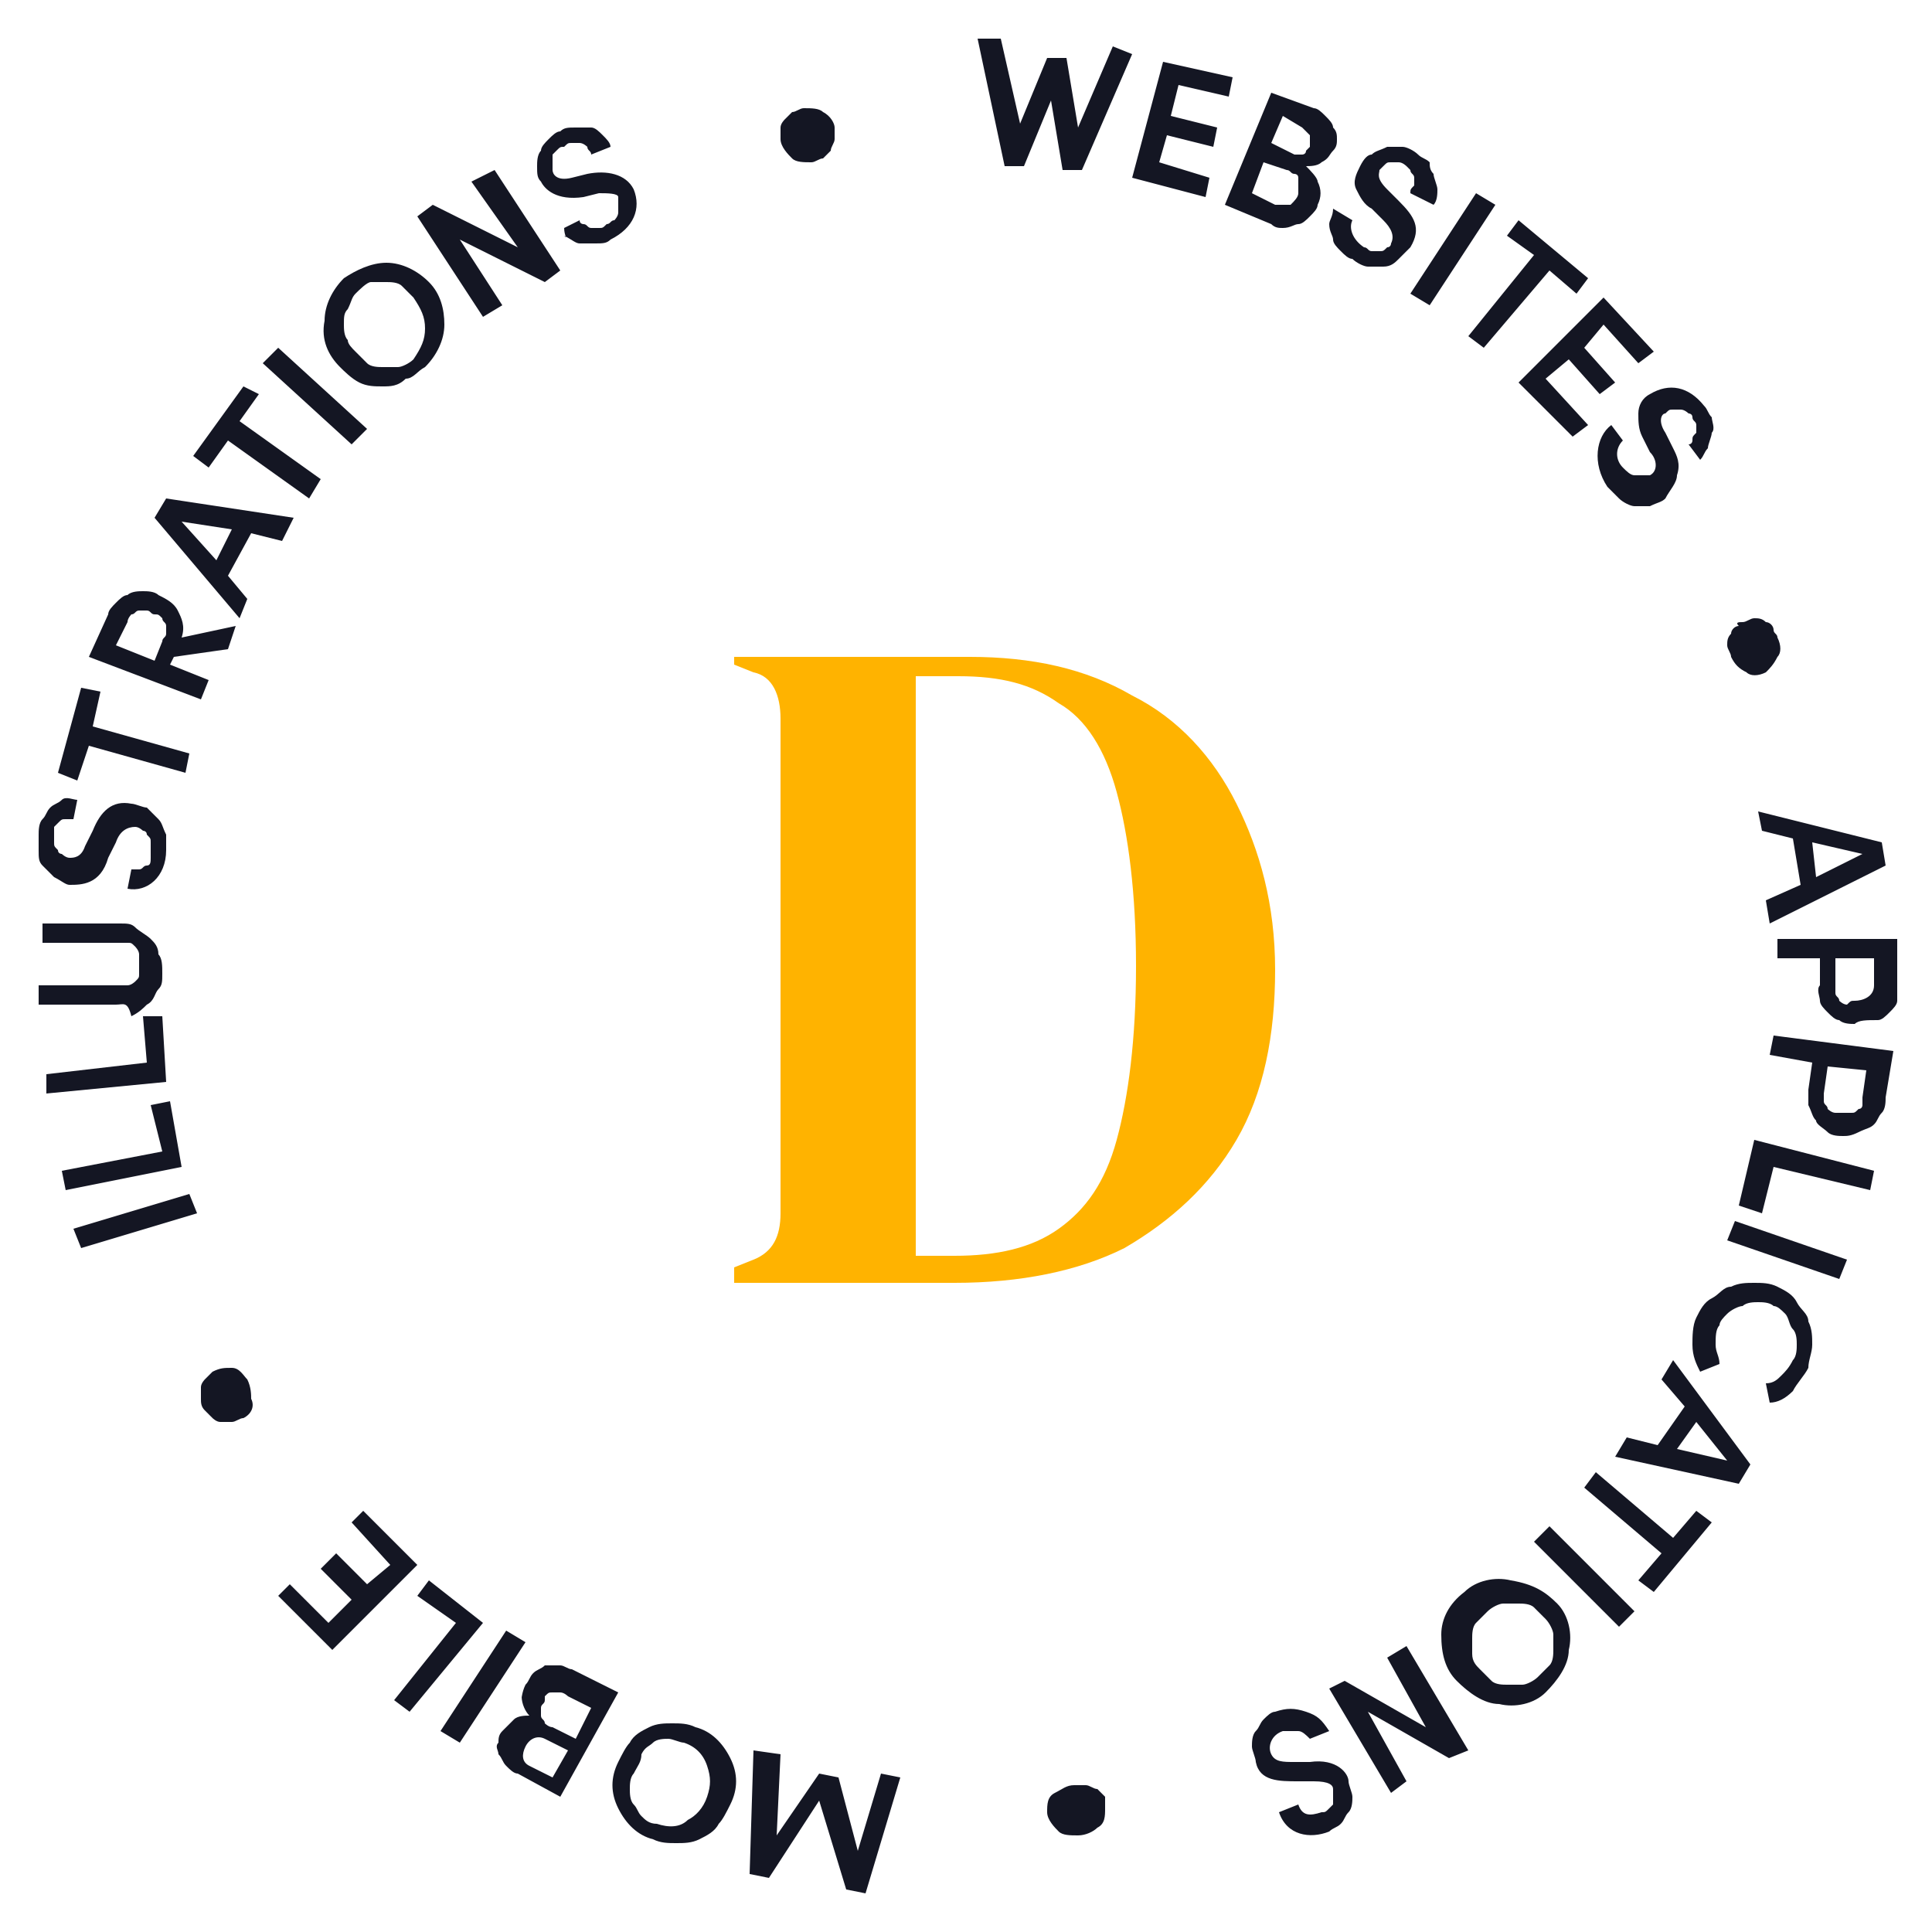 <?xml version="1.0" encoding="utf-8"?>
<!-- Generator: Adobe Illustrator 26.0.3, SVG Export Plug-In . SVG Version: 6.00 Build 0)  -->
<svg version="1.1" id="Layer_1" xmlns="http://www.w3.org/2000/svg" xmlns:xlink="http://www.w3.org/1999/xlink" x="0px" y="0px"
	 viewBox="0 0 50 50" style="enable-background:new 0 0 50 50;" xml:space="preserve">
<style type="text/css">
	.st0{fill:#141623;}
	.st1{fill:#FFB300;}
</style>
<g>
	<g>
		<path class="st0" d="M29.3,1.4l-1.3,3l-0.5,0l-0.3-1.8l-0.7,1.7l-0.5,0L25.3,1l0.6,0l0.5,2.2l0.7-1.7l0.5,0l0.3,1.8l0.9-2.1
			L29.3,1.4z M31.3,4.6l-0.1,0.5l-1.9-0.5l0.8-3L31.9,2l-0.1,0.5l-1.3-0.3L30.3,3l1.2,0.3l-0.1,0.5l-1.2-0.3L30,4.2L31.3,4.6
			L31.3,4.6z M34.1,5.3c0,0.1-0.1,0.2-0.2,0.3c-0.1,0.1-0.2,0.2-0.3,0.2c-0.1,0-0.2,0.1-0.4,0.1c-0.1,0-0.2,0-0.3-0.1l-1.2-0.5
			l1.2-2.9L34,2.8c0.1,0,0.2,0.1,0.3,0.2c0.1,0.1,0.2,0.2,0.2,0.3c0.1,0.1,0.1,0.2,0.1,0.3c0,0.1,0,0.2-0.1,0.3
			c-0.1,0.1-0.1,0.2-0.3,0.3c-0.1,0.1-0.3,0.1-0.4,0.1c0.1,0.1,0.3,0.3,0.3,0.4C34.2,4.9,34.2,5.1,34.1,5.3L34.1,5.3z M33.6,5
			c0-0.1,0-0.1,0-0.2c0-0.1,0-0.1,0-0.2c0-0.1-0.1-0.1-0.1-0.1c-0.1,0-0.1-0.1-0.2-0.1l-0.6-0.2L32.4,5L33,5.3c0.1,0,0.2,0,0.4,0
			C33.5,5.2,33.6,5.1,33.6,5z M33.2,3l-0.3,0.7L33.5,4c0,0,0.1,0,0.1,0c0,0,0.1,0,0.1,0c0,0,0.1,0,0.1-0.1c0,0,0.1-0.1,0.1-0.1
			c0,0,0-0.1,0-0.1c0-0.1,0-0.1,0-0.2c0,0-0.1-0.1-0.1-0.1c0,0-0.1-0.1-0.1-0.1L33.2,3z M34.5,5.4L35,5.7c-0.1,0.2,0,0.5,0.3,0.7
			c0.1,0,0.1,0.1,0.2,0.1c0.1,0,0.1,0,0.2,0c0.1,0,0.1,0,0.2-0.1c0.1,0,0.1-0.1,0.1-0.1c0.1-0.2,0-0.4-0.2-0.6l-0.3-0.3
			c-0.2-0.1-0.3-0.3-0.4-0.5c-0.1-0.2,0-0.4,0.1-0.6C35.3,4.1,35.4,4,35.5,4c0.1-0.1,0.2-0.1,0.4-0.2c0.1,0,0.3,0,0.4,0
			c0.1,0,0.3,0.1,0.4,0.2c0.1,0.1,0.2,0.1,0.3,0.2C37,4.3,37,4.4,37.1,4.5c0,0.1,0.1,0.3,0.1,0.4c0,0.1,0,0.3-0.1,0.4L36.5,5
			c0-0.1,0-0.1,0.1-0.2c0-0.1,0-0.1,0-0.2c0-0.1-0.1-0.1-0.1-0.2c0,0-0.1-0.1-0.1-0.1c0,0-0.1-0.1-0.2-0.1c-0.1,0-0.1,0-0.2,0
			c-0.1,0-0.1,0-0.2,0.1c0,0-0.1,0.1-0.1,0.1c0,0.1-0.1,0.2,0.2,0.5l0.3,0.3c0.4,0.4,0.6,0.7,0.3,1.2c-0.1,0.1-0.2,0.2-0.3,0.3
			S36,6.9,35.8,6.9c-0.1,0-0.3,0-0.4,0c-0.1,0-0.3-0.1-0.4-0.2c-0.1,0-0.2-0.1-0.3-0.2c-0.1-0.1-0.2-0.2-0.2-0.3S34.4,6,34.4,5.8
			C34.4,5.7,34.5,5.6,34.5,5.4L34.5,5.4z M38.2,5l0.5,0.3l-1.7,2.6l-0.5-0.3L38.2,5z M40.8,7.6L40.1,7l-1.7,2L38,8.7l1.7-2.1L39,6.1
			l0.3-0.4l1.8,1.5L40.8,7.6z M41.1,11l-0.4,0.3l-1.4-1.4l2.2-2.2l1.3,1.4l-0.4,0.3l-0.9-1L41,9l0.8,0.9l-0.4,0.3l-0.8-0.9l-0.6,0.5
			L41.1,11z M41.7,11l0.3,0.4c-0.2,0.2-0.2,0.5,0,0.7c0.1,0.1,0.2,0.2,0.3,0.2c0.1,0,0.3,0,0.4,0c0.2-0.1,0.2-0.4,0-0.6l-0.2-0.4
			c-0.1-0.2-0.1-0.4-0.1-0.6c0-0.2,0.1-0.4,0.3-0.5c0.5-0.3,1-0.2,1.4,0.3c0.1,0.1,0.1,0.2,0.2,0.3c0,0.1,0.1,0.3,0,0.4
			c0,0.1-0.1,0.3-0.1,0.4c-0.1,0.1-0.1,0.2-0.2,0.3l-0.3-0.4c0.1,0,0.1-0.1,0.1-0.1c0-0.1,0-0.1,0.1-0.2c0-0.1,0-0.1,0-0.2
			c0-0.1-0.1-0.1-0.1-0.2c0-0.1-0.1-0.1-0.1-0.1c0,0-0.1-0.1-0.2-0.1c-0.1,0-0.1,0-0.2,0c-0.1,0-0.1,0-0.2,0.1c-0.1,0-0.2,0.2,0,0.5
			l0.2,0.4c0.1,0.2,0.2,0.4,0.1,0.7c0,0.2-0.2,0.4-0.3,0.6c-0.1,0.1-0.2,0.1-0.4,0.2c-0.1,0-0.3,0-0.4,0c-0.1,0-0.3-0.1-0.4-0.2
			c-0.1-0.1-0.2-0.2-0.3-0.3C41.2,12,41.3,11.3,41.7,11L41.7,11z M45.1,16.1c0.1,0,0.2-0.1,0.3-0.1c0.1,0,0.2,0,0.3,0.1
			c0.1,0,0.2,0.1,0.2,0.2s0.1,0.1,0.1,0.2c0.1,0.2,0.1,0.4,0,0.5c-0.1,0.2-0.2,0.3-0.3,0.4c-0.2,0.1-0.4,0.1-0.5,0
			c-0.2-0.1-0.3-0.2-0.4-0.4c0-0.1-0.1-0.2-0.1-0.3c0-0.1,0-0.2,0.1-0.3c0-0.1,0.1-0.2,0.2-0.2C44.9,16.1,45,16.1,45.1,16.1
			L45.1,16.1z M46.6,22.9l-0.2-1.2l-0.8-0.2L45.5,21l3.2,0.8l0.1,0.6l-3,1.5l-0.1-0.6L46.6,22.9z M47,22.7l1.2-0.6l-1.3-0.3L47,22.7
			L47,22.7z M48,26.5c-0.1,0-0.3,0-0.4-0.1c-0.1,0-0.2-0.1-0.3-0.2c-0.1-0.1-0.2-0.2-0.2-0.3c0-0.1-0.1-0.3,0-0.4v-0.7h-1.1v-0.5
			l3.1,0l0,1.2c0,0.1,0,0.3,0,0.4c0,0.1-0.1,0.2-0.2,0.3c-0.1,0.1-0.2,0.2-0.3,0.2C48.3,26.4,48.1,26.4,48,26.5L48,26.5z M48,25.9
			c0.2,0,0.5-0.1,0.5-0.4v-0.7h-1v0.7c0,0.1,0,0.1,0,0.2c0,0.1,0.1,0.1,0.1,0.2c0,0,0.1,0.1,0.2,0.1C47.9,25.9,47.9,25.9,48,25.9
			L48,25.9z M47.7,29.4c-0.1,0-0.3,0-0.4-0.1C47.2,29.2,47,29.1,47,29c-0.1-0.1-0.1-0.2-0.2-0.4c0-0.1,0-0.3,0-0.4l0.1-0.7l-1.1-0.2
			l0.1-0.5l3.1,0.4l-0.2,1.2c0,0.1,0,0.3-0.1,0.4c-0.1,0.1-0.1,0.2-0.2,0.3c-0.1,0.1-0.2,0.1-0.4,0.2C47.9,29.4,47.8,29.4,47.7,29.4
			L47.7,29.4z M47.7,28.8c0.1,0,0.1,0,0.2,0c0.1,0,0.1,0,0.2-0.1c0.1,0,0.1-0.1,0.1-0.1c0-0.1,0-0.1,0-0.2l0.1-0.7l-1-0.1l-0.1,0.7
			c0,0.1,0,0.1,0,0.2c0,0.1,0.1,0.1,0.1,0.2c0,0,0.1,0.1,0.2,0.1C47.6,28.8,47.7,28.8,47.7,28.8L47.7,28.8z M48.5,30.3l-0.1,0.5
			l-2.5-0.6l-0.3,1.2L45,31.2l0.4-1.7L48.5,30.3L48.5,30.3z M47.8,32.6l-0.2,0.5l-2.9-1l0.2-0.5L47.8,32.6z M46,33.3
			c0.2,0.1,0.4,0.2,0.5,0.4c0.1,0.2,0.3,0.3,0.3,0.5c0.1,0.2,0.1,0.4,0.1,0.6c0,0.2-0.1,0.4-0.1,0.6c-0.1,0.2-0.3,0.4-0.4,0.6
			c-0.2,0.2-0.4,0.3-0.6,0.3l-0.1-0.5c0.2,0,0.3-0.1,0.4-0.2c0.1-0.1,0.2-0.2,0.3-0.4c0.1-0.1,0.1-0.3,0.1-0.4c0-0.1,0-0.3-0.1-0.4
			c-0.1-0.1-0.1-0.3-0.2-0.4c-0.1-0.1-0.2-0.2-0.3-0.2c-0.1-0.1-0.3-0.1-0.4-0.1s-0.3,0-0.4,0.1c-0.1,0-0.3,0.1-0.4,0.2
			c-0.1,0.1-0.2,0.2-0.2,0.3c-0.1,0.1-0.1,0.3-0.1,0.5c0,0.2,0.1,0.3,0.1,0.5l-0.5,0.2c-0.1-0.2-0.2-0.4-0.2-0.7
			c0-0.2,0-0.5,0.1-0.7c0.1-0.2,0.2-0.4,0.4-0.5c0.2-0.1,0.3-0.3,0.5-0.3c0.2-0.1,0.4-0.1,0.6-0.1C45.6,33.2,45.8,33.2,46,33.3z
			 M42.9,37.4l0.7-1L43,35.7l0.3-0.5l2,2.7L45,38.4l-3.2-0.7l0.3-0.5L42.9,37.4L42.9,37.4z M43.4,37.5l1.3,0.3l-0.8-1L43.4,37.5z
			 M42.4,40.9l0.6-0.7l-2-1.7l0.3-0.4l2,1.7l0.6-0.7l0.4,0.3l-1.5,1.8L42.4,40.9z M42.3,41.7l-0.4,0.4l-2.2-2.2l0.4-0.4L42.3,41.7z
			 M40.3,41.5c0.3,0.3,0.4,0.8,0.3,1.2c0,0.4-0.3,0.8-0.6,1.1c-0.3,0.3-0.8,0.4-1.2,0.3c-0.4,0-0.8-0.3-1.1-0.6
			c-0.3-0.3-0.4-0.7-0.4-1.2c0-0.4,0.2-0.8,0.6-1.1c0.3-0.3,0.8-0.4,1.2-0.3C39.7,41,40,41.2,40.3,41.5L40.3,41.5z M38.3,43.2
			c0.1,0.1,0.2,0.2,0.3,0.3c0.1,0.1,0.3,0.1,0.4,0.1c0.1,0,0.3,0,0.4,0c0.1,0,0.3-0.1,0.4-0.2c0.1-0.1,0.2-0.2,0.3-0.3
			c0.1-0.1,0.1-0.3,0.1-0.4c0-0.1,0-0.3,0-0.4c0-0.1-0.1-0.3-0.2-0.4c-0.1-0.1-0.2-0.2-0.3-0.3c-0.1-0.1-0.3-0.1-0.4-0.1
			c-0.1,0-0.3,0-0.4,0c-0.1,0-0.3,0.1-0.4,0.2c-0.1,0.1-0.2,0.2-0.3,0.3c-0.1,0.1-0.1,0.3-0.1,0.4c0,0.1,0,0.3,0,0.4
			C38.1,43,38.2,43.1,38.3,43.2L38.3,43.2z M36,46.4l-1.6-2.7l0.4-0.2l2.1,1.2l-1-1.8l0.5-0.3l1.6,2.7l-0.5,0.2l-2.1-1.2l1,1.8
			L36,46.4L36,46.4z M34.4,44.8L33.9,45c-0.1-0.1-0.2-0.2-0.3-0.2c-0.1,0-0.3,0-0.4,0c-0.3,0.1-0.4,0.4-0.3,0.6
			c0.1,0.2,0.3,0.2,0.6,0.2l0.4,0c0.7-0.1,1,0.3,1,0.5c0,0.1,0.1,0.3,0.1,0.4c0,0.1,0,0.3-0.1,0.4c-0.1,0.1-0.1,0.2-0.2,0.3
			c-0.1,0.1-0.2,0.1-0.3,0.2c-0.5,0.2-1.1,0.1-1.3-0.5l0.5-0.2c0.1,0.3,0.3,0.3,0.6,0.2c0.1,0,0.1,0,0.2-0.1c0,0,0.1-0.1,0.1-0.1
			c0-0.1,0-0.1,0-0.2c0-0.1,0-0.1,0-0.2c0-0.1-0.1-0.2-0.5-0.2l-0.4,0c-0.5,0-1,0-1.1-0.5c0-0.1-0.1-0.3-0.1-0.4
			c0-0.1,0-0.3,0.1-0.4c0.1-0.1,0.1-0.2,0.2-0.3c0.1-0.1,0.2-0.2,0.3-0.2c0.3-0.1,0.5-0.1,0.8,0S34.2,44.5,34.4,44.8z M28.6,46.8
			c0,0.2,0,0.4-0.2,0.5c-0.1,0.1-0.3,0.2-0.5,0.2c-0.2,0-0.4,0-0.5-0.1c-0.1-0.1-0.3-0.3-0.3-0.5c0-0.2,0-0.4,0.2-0.5
			s0.3-0.2,0.5-0.2c0.1,0,0.2,0,0.3,0c0.1,0,0.2,0.1,0.3,0.1c0.1,0.1,0.1,0.1,0.2,0.2C28.6,46.6,28.6,46.7,28.6,46.8z M20.2,45.4
			l-0.1,2.1l1.1-1.6l0.5,0.1l0.5,1.9l0.6-2l0.5,0.1l-0.9,3l-0.5-0.1l-0.7-2.3l-1.3,2l-0.5-0.1l0.1-3.2L20.2,45.4z M18.9,46.7
			c-0.1,0.2-0.2,0.4-0.3,0.5c-0.1,0.2-0.3,0.3-0.5,0.4c-0.2,0.1-0.4,0.1-0.6,0.1c-0.2,0-0.4,0-0.6-0.1c-0.4-0.1-0.7-0.4-0.9-0.8
			c-0.2-0.4-0.2-0.8,0-1.2c0.1-0.2,0.2-0.4,0.3-0.5c0.1-0.2,0.3-0.3,0.5-0.4c0.2-0.1,0.4-0.1,0.6-0.1c0.2,0,0.4,0,0.6,0.1
			c0.4,0.1,0.7,0.4,0.9,0.8C19.1,45.9,19.1,46.3,18.9,46.7L18.9,46.7z M16.4,45.9c-0.1,0.1-0.1,0.3-0.1,0.4c0,0.1,0,0.3,0.1,0.4
			c0.1,0.1,0.1,0.2,0.2,0.3c0.1,0.1,0.2,0.2,0.4,0.2c0.3,0.1,0.6,0.1,0.8-0.1c0.2-0.1,0.4-0.3,0.5-0.6c0.1-0.3,0.1-0.5,0-0.8
			c-0.1-0.3-0.3-0.5-0.6-0.6c-0.1,0-0.3-0.1-0.4-0.1c-0.1,0-0.3,0-0.4,0.1c-0.1,0.1-0.2,0.1-0.3,0.3C16.6,45.6,16.5,45.7,16.4,45.9
			L16.4,45.9z M13.6,43.6c0.1-0.1,0.1-0.2,0.2-0.3c0.1-0.1,0.2-0.1,0.3-0.2c0.1,0,0.2,0,0.4,0c0.1,0,0.2,0.1,0.3,0.1l1.2,0.6
			l-1.5,2.7l-1.1-0.6c-0.1,0-0.2-0.1-0.3-0.2c-0.1-0.1-0.1-0.2-0.2-0.3c0-0.1-0.1-0.2,0-0.3c0-0.1,0-0.2,0.1-0.3
			c0.1-0.1,0.2-0.2,0.3-0.3c0.1-0.1,0.3-0.1,0.4-0.1c-0.1-0.1-0.2-0.3-0.2-0.5C13.5,44,13.5,43.8,13.6,43.6L13.6,43.6z M14.3,46
			l0.4-0.7l-0.6-0.3c-0.2-0.1-0.4,0-0.5,0.2c-0.1,0.2-0.1,0.4,0.1,0.5L14.3,46z M14.1,44c0,0.1-0.1,0.1-0.1,0.2c0,0.1,0,0.1,0,0.2
			c0,0.1,0.1,0.1,0.1,0.2c0,0,0.1,0.1,0.2,0.1l0.6,0.3l0.4-0.8l-0.6-0.3c0,0-0.1-0.1-0.2-0.1c-0.1,0-0.1,0-0.2,0
			c-0.1,0-0.1,0-0.2,0.1C14.1,43.9,14.1,43.9,14.1,44L14.1,44z M11.9,45.1l-0.5-0.3l1.7-2.6l0.5,0.3L11.9,45.1z M10.6,44.3l-0.4-0.3
			l1.6-2l-1-0.7l0.3-0.4l1.4,1.1L10.6,44.3z M9.1,39.4l0.3-0.3l1.4,1.4l-2.2,2.2l-1.4-1.4l0.3-0.3l1,1l0.6-0.6l-0.8-0.8l0.4-0.4
			l0.8,0.8l0.6-0.5L9.1,39.4z M6.3,36.7c-0.1,0-0.2,0.1-0.3,0.1c-0.1,0-0.2,0-0.3,0c-0.1,0-0.2-0.1-0.2-0.1
			c-0.1-0.1-0.1-0.1-0.2-0.2c-0.1-0.1-0.1-0.2-0.1-0.3c0-0.1,0-0.2,0-0.3c0-0.1,0.1-0.2,0.1-0.2c0.1-0.1,0.1-0.1,0.2-0.2
			c0.2-0.1,0.3-0.1,0.5-0.1c0.2,0,0.3,0.2,0.4,0.3c0.1,0.2,0.1,0.4,0.1,0.5C6.6,36.4,6.5,36.6,6.3,36.7z M2.1,32.3l-0.2-0.5l3-0.9
			l0.2,0.5L2.1,32.3z M1.7,30.8l-0.1-0.5l2.6-0.5l-0.3-1.2l0.5-0.1l0.3,1.7L1.7,30.8z M1.2,28.3l0-0.5l2.6-0.3l-0.1-1.2l0.5,0
			L4.3,28L1.2,28.3L1.2,28.3z M3,26l-2,0v-0.5l2,0c0.1,0,0.2,0,0.3,0c0.1,0,0.2-0.1,0.2-0.1c0.1-0.1,0.1-0.1,0.1-0.2
			c0-0.1,0-0.2,0-0.3c0-0.1,0-0.2,0-0.2c0-0.1-0.1-0.2-0.1-0.2c-0.1-0.1-0.1-0.1-0.2-0.1c-0.1,0-0.2,0-0.2,0l-2,0v-0.5h2
			c0.2,0,0.3,0,0.4,0.1c0.1,0.1,0.3,0.2,0.4,0.3c0.1,0.1,0.2,0.2,0.2,0.4c0.1,0.1,0.1,0.3,0.1,0.5c0,0.2,0,0.3-0.1,0.4
			c-0.1,0.1-0.1,0.3-0.3,0.4c-0.1,0.1-0.2,0.2-0.4,0.3C3.3,25.9,3.2,26,3,26L3,26z M3.3,23l0.1-0.5c0.1,0,0.1,0,0.2,0
			c0.1,0,0.1-0.1,0.2-0.1c0.1,0,0.1-0.1,0.1-0.2c0-0.1,0-0.1,0-0.2c0-0.1,0-0.1,0-0.2c0-0.1,0-0.1-0.1-0.2c0-0.1-0.1-0.1-0.1-0.1
			c0,0-0.1-0.1-0.2-0.1c-0.2,0-0.4,0.1-0.5,0.4l-0.2,0.4c-0.2,0.7-0.7,0.7-1,0.7c-0.1,0-0.2-0.1-0.4-0.2c-0.1-0.1-0.2-0.2-0.3-0.3
			c-0.1-0.1-0.1-0.2-0.1-0.4c0-0.1,0-0.3,0-0.4c0-0.1,0-0.3,0.1-0.4c0.1-0.1,0.1-0.2,0.2-0.3c0.1-0.1,0.2-0.1,0.3-0.2s0.3,0,0.4,0
			l-0.1,0.5c-0.1,0-0.1,0-0.2,0c-0.1,0-0.1,0-0.2,0.1c0,0-0.1,0.1-0.1,0.1c0,0.1,0,0.1,0,0.2c0,0.1,0,0.1,0,0.2c0,0.1,0,0.1,0.1,0.2
			c0,0.1,0.1,0.1,0.1,0.1c0,0,0.1,0.1,0.2,0.1c0.1,0,0.3,0,0.4-0.3l0.2-0.4c0.2-0.5,0.5-0.8,1-0.7c0.1,0,0.3,0.1,0.4,0.1
			c0.1,0.1,0.2,0.2,0.3,0.3c0.1,0.1,0.1,0.2,0.2,0.4c0,0.1,0,0.3,0,0.4C4.3,22.7,3.8,23.1,3.3,23L3.3,23z M2.6,17.9l-0.2,0.9
			l2.5,0.7L4.8,20l-2.5-0.7L2,20.2L1.5,20l0.6-2.2L2.6,17.9z M4.5,17l-0.1,0.2l1,0.4l-0.2,0.5L2.3,17l0.5-1.1c0-0.1,0.1-0.2,0.2-0.3
			c0.1-0.1,0.2-0.2,0.3-0.2c0.1-0.1,0.3-0.1,0.4-0.1c0.1,0,0.3,0,0.4,0.1c0.2,0.1,0.4,0.2,0.5,0.4c0.1,0.2,0.2,0.4,0.1,0.7l1.4-0.3
			l-0.2,0.6L4.5,17z M4,17.1l0.2-0.5c0-0.1,0.1-0.1,0.1-0.2c0-0.1,0-0.1,0-0.2c0-0.1-0.1-0.1-0.1-0.2c-0.1-0.1-0.1-0.1-0.2-0.1
			c-0.1,0-0.1-0.1-0.2-0.1c-0.1,0-0.1,0-0.2,0c-0.1,0-0.1,0.1-0.2,0.1c0,0-0.1,0.1-0.1,0.2L3,16.7L4,17.1z M6.5,13.8l-0.6,1.1
			l0.5,0.6L6.2,16L4,13.4l0.3-0.5l3.3,0.5L7.3,14L6.5,13.8L6.5,13.8z M6,13.7l-1.3-0.2l0.9,1L6,13.7z M6.7,10.2l-0.5,0.7l2.1,1.5
			L8,12.9l-2.1-1.5l-0.5,0.7l-0.4-0.3L6.3,10L6.7,10.2z M6.8,9.4L7.2,9l2.3,2.1l-0.4,0.4L6.8,9.4z M8.8,9.5C8.5,9.2,8.3,8.8,8.4,8.3
			c0-0.4,0.2-0.8,0.5-1.1C9.2,7,9.6,6.8,10,6.8c0.4,0,0.8,0.2,1.1,0.5c0.3,0.3,0.4,0.7,0.4,1.1c0,0.4-0.2,0.8-0.5,1.1
			c-0.2,0.1-0.3,0.3-0.5,0.3C10.3,10,10.1,10,9.9,10C9.7,10,9.5,10,9.3,9.9C9.1,9.8,8.9,9.6,8.8,9.5z M10.7,7.7
			c-0.1-0.1-0.2-0.2-0.3-0.3c-0.1-0.1-0.3-0.1-0.4-0.1s-0.3,0-0.4,0S9.3,7.5,9.2,7.6C9.1,7.7,9.1,7.8,9,8C8.9,8.1,8.9,8.2,8.9,8.4
			c0,0.1,0,0.3,0.1,0.4C9,8.9,9.1,9,9.2,9.1c0.1,0.1,0.2,0.2,0.3,0.3s0.3,0.1,0.4,0.1c0.1,0,0.3,0,0.4,0c0.1,0,0.3-0.1,0.4-0.2
			C10.9,9,11,8.8,11,8.5C11,8.2,10.9,8,10.7,7.7L10.7,7.7z M12.8,4.4L14.5,7l-0.4,0.3l-2.2-1.1L13,7.9l-0.5,0.3l-1.7-2.6l0.4-0.3
			l2.2,1.1l-1.2-1.7L12.8,4.4z M14.6,5.9L15,5.7c0,0.1,0.1,0.1,0.1,0.1c0.1,0,0.1,0.1,0.2,0.1c0.1,0,0.1,0,0.2,0
			c0.1,0,0.1,0,0.2-0.1c0.1,0,0.1-0.1,0.2-0.1c0,0,0.1-0.1,0.1-0.2c0-0.1,0-0.1,0-0.2c0-0.1,0-0.1,0-0.2C16,5,15.7,5,15.5,5
			l-0.4,0.1c-0.7,0.1-1-0.2-1.1-0.4c-0.1-0.1-0.1-0.2-0.1-0.4c0-0.1,0-0.3,0.1-0.4c0-0.1,0.1-0.2,0.2-0.3c0.1-0.1,0.2-0.2,0.3-0.2
			c0.1-0.1,0.2-0.1,0.4-0.1c0.1,0,0.3,0,0.4,0c0.1,0,0.2,0.1,0.3,0.2c0.1,0.1,0.2,0.2,0.2,0.3l-0.5,0.2c0-0.1-0.1-0.1-0.1-0.2
			c0,0-0.1-0.1-0.2-0.1c-0.1,0-0.1,0-0.2,0c-0.1,0-0.1,0-0.2,0.1c-0.1,0-0.1,0-0.2,0.1c0,0-0.1,0.1-0.1,0.1c0,0.1,0,0.1,0,0.2
			c0,0.1,0,0.1,0,0.2c0,0.1,0.1,0.3,0.5,0.2l0.4-0.1c0.5-0.1,1,0,1.2,0.4c0.2,0.5,0,1-0.6,1.3c-0.1,0.1-0.2,0.1-0.4,0.1
			c-0.1,0-0.3,0-0.4,0c-0.1,0-0.2-0.1-0.4-0.2C14.7,6.2,14.6,6.1,14.6,5.9L14.6,5.9z M20.2,3.6c0-0.1,0-0.2,0-0.3
			c0-0.1,0.1-0.2,0.1-0.2C20.4,3,20.4,3,20.5,2.9c0.1,0,0.2-0.1,0.3-0.1c0.2,0,0.4,0,0.5,0.1c0.2,0.1,0.3,0.3,0.3,0.4
			c0,0.1,0,0.2,0,0.3c0,0.1-0.1,0.2-0.1,0.3C21.4,4,21.4,4,21.3,4.1c-0.1,0-0.2,0.1-0.3,0.1c-0.2,0-0.4,0-0.5-0.1
			C20.4,4,20.2,3.8,20.2,3.6z"/>
	</g>
	<g>
		<path class="st1" d="M19,33v-0.2l0.5-0.2c0.5-0.2,0.7-0.6,0.7-1.2V18.6c0-0.6-0.2-1.1-0.7-1.2L19,17.2V17h6.1c1.6,0,3,0.3,4.2,1
			c1.2,0.6,2.1,1.6,2.7,2.8c0.6,1.2,1,2.6,1,4.3c0,1.7-0.3,3.2-1,4.4c-0.7,1.2-1.7,2.1-2.9,2.8c-1.2,0.6-2.7,0.9-4.4,0.9H19z
			 M23.7,32.5h1c1.1,0,2-0.2,2.7-0.7c0.7-0.5,1.2-1.2,1.5-2.3c0.3-1.1,0.5-2.6,0.5-4.5c0-1.9-0.2-3.4-0.5-4.5
			c-0.3-1.1-0.8-1.9-1.5-2.3c-0.7-0.5-1.5-0.7-2.6-0.7h-1.1V32.5z"/>
	</g>
</g>
</svg>
